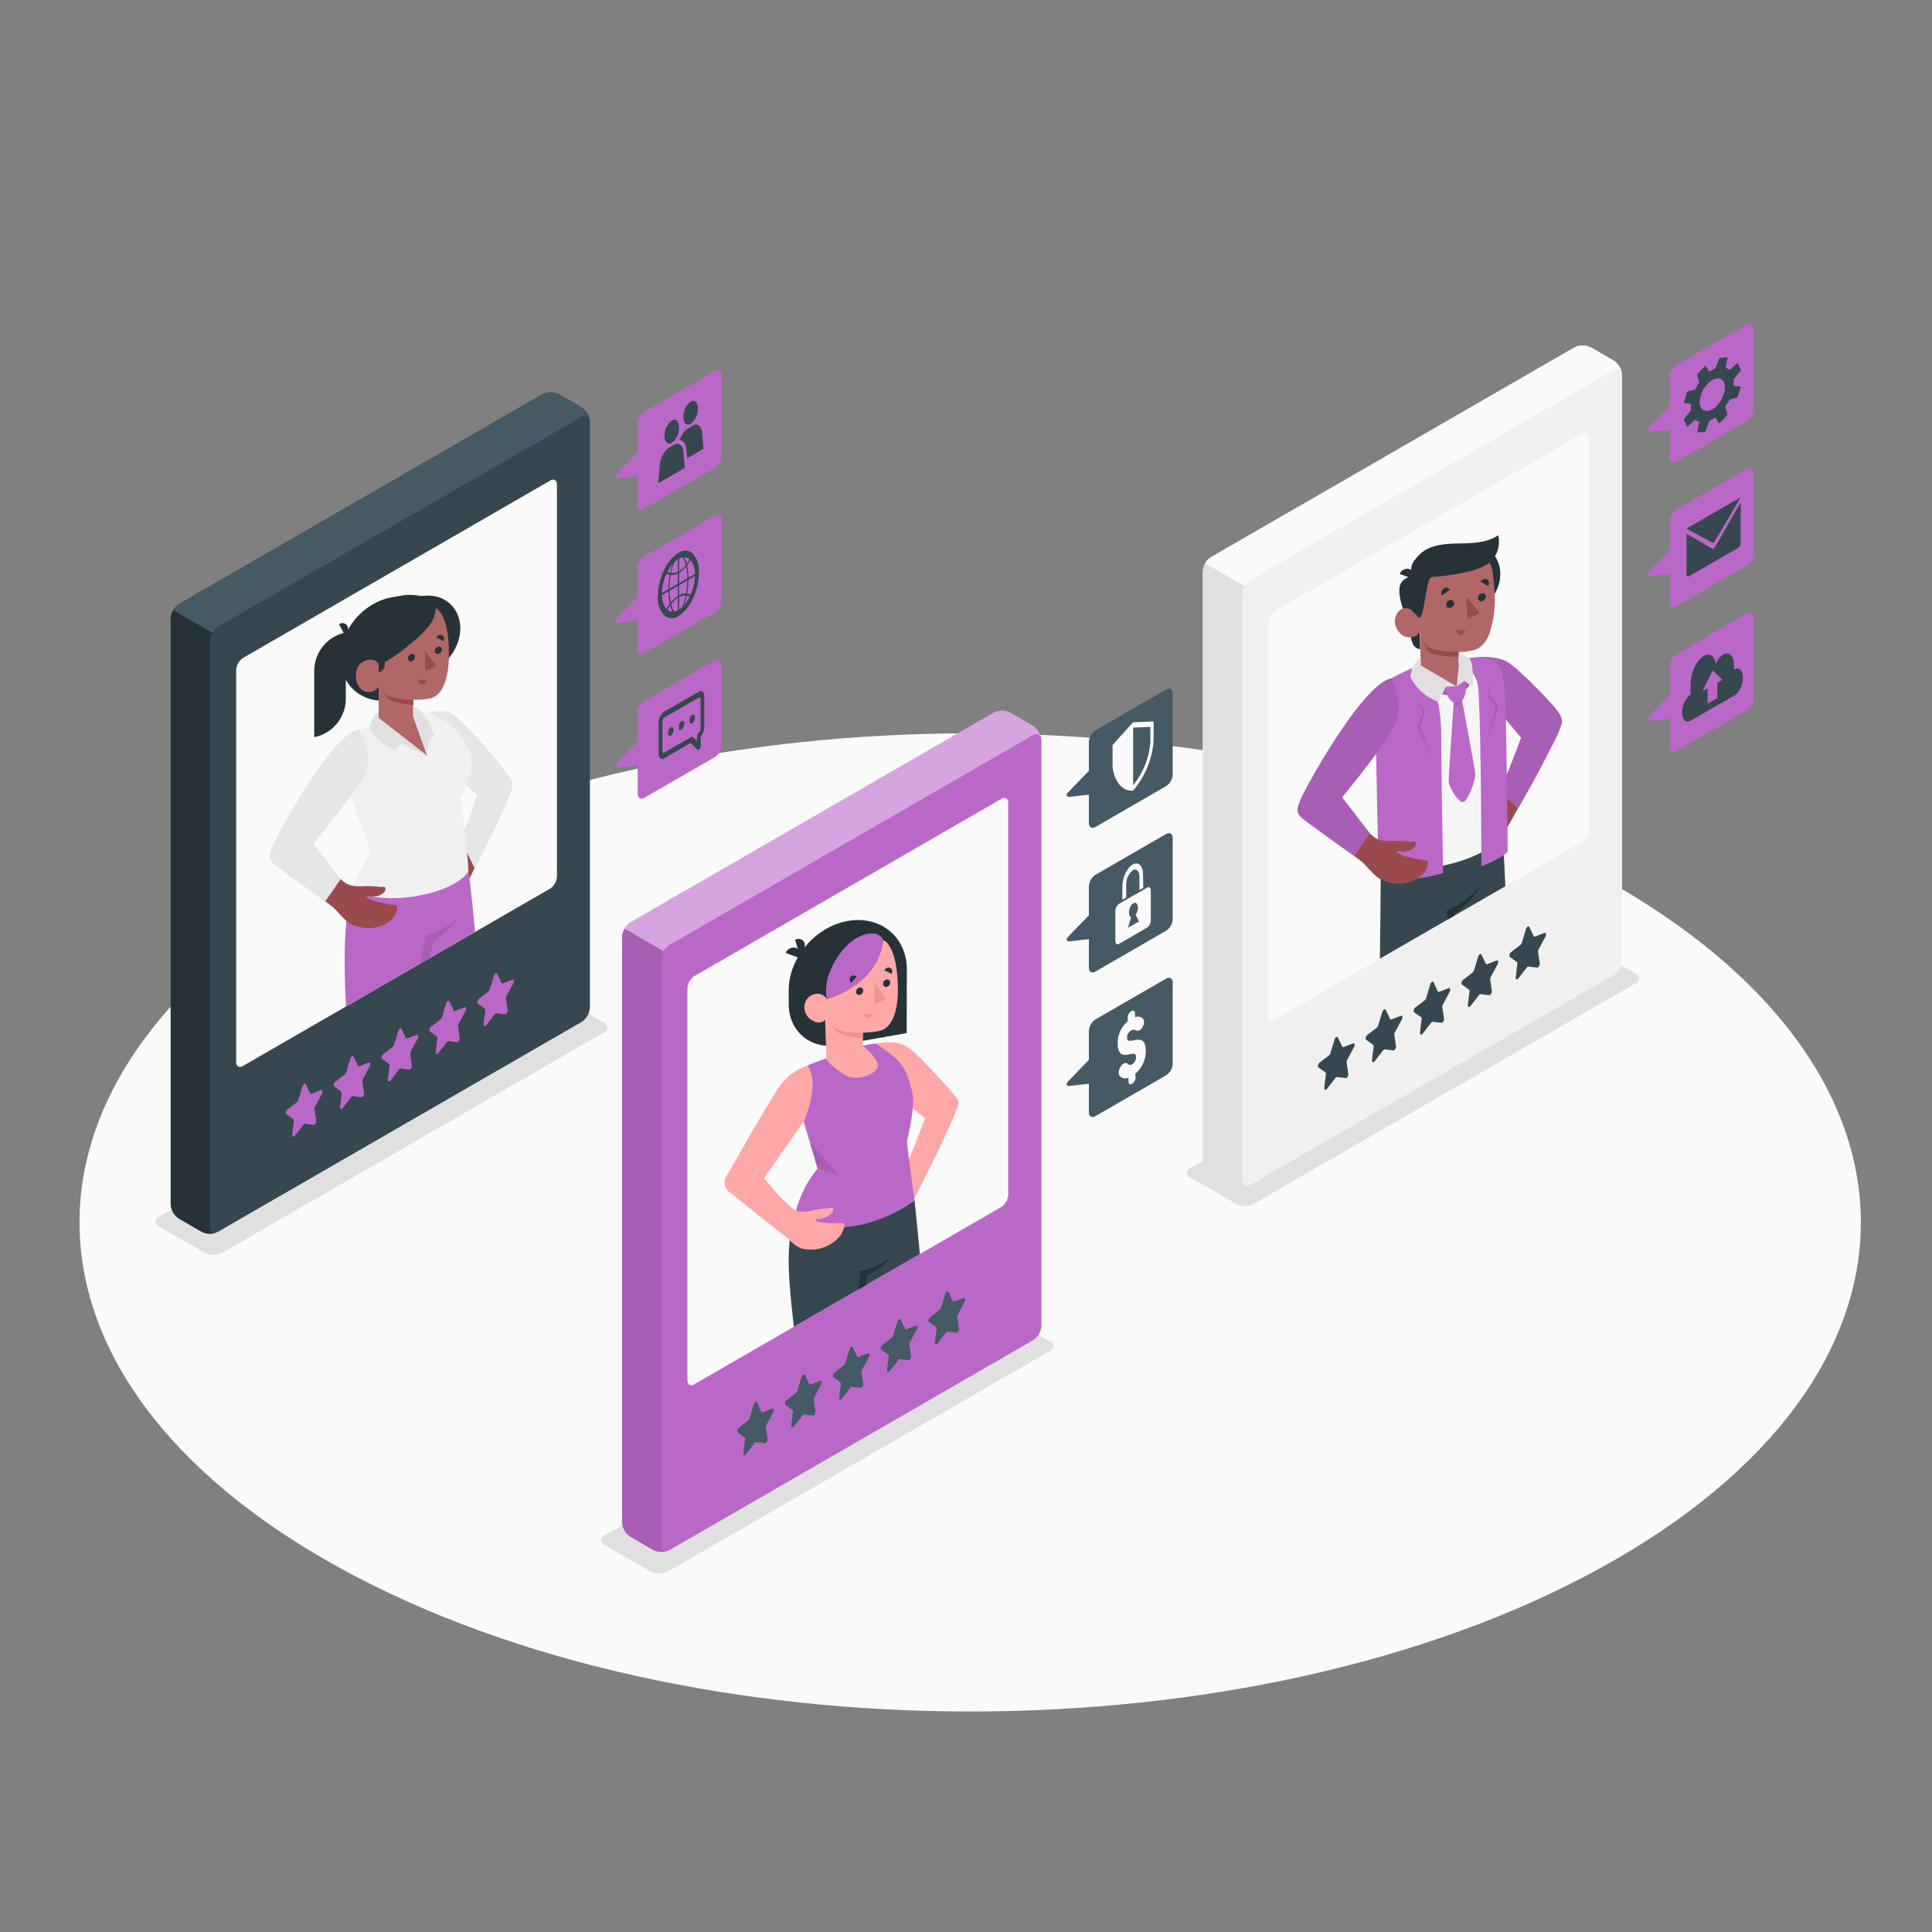 <svg xmlns="http://www.w3.org/2000/svg" xmlns:xlink="http://www.w3.org/1999/xlink" viewBox="0 0 500 500"><rect x="0" y="0" width="500" height="500" fill="#808080" stroke="none"/><defs><clipPath id="freepik--clip-path--inject-38"><path d="M328.23,161.24v101.5c0,1.15.81,1.61,1.8,1l79.41-45.85a4,4,0,0,0,1.8-3.13V113.3c0-1.15-.81-1.62-1.8-1L330,158.11A4,4,0,0,0,328.23,161.24Z" style="fill:none"></path></clipPath><clipPath id="freepik--clip-path-2--inject-38"><path d="M177.91,255.73v101.5c0,1.15.81,1.62,1.81,1l79.4-45.85a4,4,0,0,0,1.8-3.12V207.8c0-1.16-.8-1.62-1.8-1.05l-79.4,45.85A4,4,0,0,0,177.91,255.73Z" style="fill:none"></path></clipPath><clipPath id="freepik--clip-path-3--inject-38"><path d="M61.12,173.34v101.5c0,1.15.81,1.62,1.81,1L142.33,230a4,4,0,0,0,1.81-3.13V125.41c0-1.15-.81-1.62-1.81-1l-79.4,45.84A4,4,0,0,0,61.12,173.34Z" style="fill:none"></path></clipPath></defs><g id="freepik--Floor--inject-38"><path id="freepik--floor--inject-38" d="M88.09,405.86c90,49.43,236,49.44,326,0s90-129.57,0-179-236-49.44-326,0S-1.94,356.43,88.09,405.86Z" style="fill:#fafafa"></path></g><g id="freepik--Shadows--inject-38"><path id="freepik--Shadow--inject-38" d="M308.08,304.74,320,311.62a4.79,4.79,0,0,0,4.33,0l98.94-57.12a1.32,1.32,0,0,0,0-2.5l-11.92-6.88a4.79,4.79,0,0,0-4.33,0l-98.94,57.12A1.32,1.32,0,0,0,308.08,304.74Z" style="fill:#e0e0e0"></path><path id="freepik--shadow--inject-38" d="M156.52,399.87l11.92,6.88a4.79,4.79,0,0,0,4.33,0l98.93-57.12a1.32,1.32,0,0,0,0-2.5l-11.92-6.88a4.79,4.79,0,0,0-4.33,0l-98.93,57.12A1.32,1.32,0,0,0,156.52,399.87Z" style="fill:#e0e0e0"></path><path id="freepik--shadow--inject-38" d="M41.16,317.4l11.92,6.88a4.79,4.79,0,0,0,4.33,0l98.94-57.12a1.32,1.32,0,0,0,0-2.5l-11.92-6.88a4.79,4.79,0,0,0-4.33,0L41.16,314.9A1.32,1.32,0,0,0,41.16,317.4Z" style="fill:#e0e0e0"></path></g><g id="freepik--speech-bubbles--inject-38"><path d="M185,96.06l-18.23,10.52a3.87,3.87,0,0,0-1.73,3v7.49l-5.32,5.51c-.76.8-.5,1.34.6,1.21l4.72-.56v7.38c0,1.11.78,1.56,1.73,1L185,121.1a3.84,3.84,0,0,0,1.73-3v-21C186.7,96,185.93,95.5,185,96.06Z" style="fill:#BA68C8"></path><path d="M172,112.82a5,5,0,0,1,1.87-4c1-.6,1.87.21,1.87,1.8a4.91,4.91,0,0,1-1.87,4C172.88,115.21,172,114.4,172,112.82Z" style="fill:#37474f"></path><path d="M177.23,121.07l-6.87,4,.37-4.57c.15-2,1.18-3.94,2.4-4.64l1.33-.77c1.22-.7,2.25.1,2.4,1.87Z" style="fill:#37474f"></path><path d="M176.87,107.91a5,5,0,0,1,1.87-4c1-.59,1.87.21,1.87,1.8a5,5,0,0,1-1.87,4C177.71,110.3,176.87,109.5,176.87,107.91Z" style="fill:#37474f"></path><path d="M182.06,116.17l-4.21,2.43-.19-2.19c-.14-1.53-.83-2.46-1.76-2.53a5.33,5.33,0,0,1,2.06-2.95l1.33-.77c1.22-.71,2.25.09,2.41,1.86Z" style="fill:#37474f"></path><path d="M185,170.9l-18.23,10.52a3.87,3.87,0,0,0-1.73,3v7.49l-5.32,5.51c-.76.8-.5,1.34.6,1.21l4.72-.56v7.38c0,1.11.78,1.56,1.73,1L185,195.94a3.84,3.84,0,0,0,1.73-3v-21C186.7,170.79,185.93,170.34,185,170.9Z" style="fill:#BA68C8"></path><path d="M180.86,179l-9,5.19a3.75,3.75,0,0,0-1.41,3v7.74c0,1.2.64,1.81,1.41,1.36l6.86-4,1.79,1.72a.26.26,0,0,0,.34,0,.56.56,0,0,0,.19-.16,1.45,1.45,0,0,0,.31-.88v-2.35a4.23,4.23,0,0,0,.92-2.57v-7.74C182.28,179.12,181.64,178.51,180.86,179Zm-.49,11.61v1.14l-1.09-1.05a.28.28,0,0,0-.35,0l-7.06,4.08c-.23.13-.42-.05-.42-.41v-7.74a1.14,1.14,0,0,1,.42-.9l9-5.19c.24-.13.43.05.43.41v7.74a1.12,1.12,0,0,1-.43.9A1.29,1.29,0,0,0,180.37,190.57Z" style="fill:#37474f"></path><path d="M173.6,188.21a1.9,1.9,0,0,0-.71,1.51c0,.61.32.92.71.69a1.9,1.9,0,0,0,.71-1.51C174.31,188.29,174,188,173.6,188.21Z" style="fill:#37474f"></path><path d="M176.37,186.61a1.9,1.9,0,0,0-.71,1.51c0,.61.32.92.71.69a1.89,1.89,0,0,0,.71-1.51C177.08,186.69,176.76,186.39,176.37,186.61Z" style="fill:#37474f"></path><path d="M179.14,185a1.9,1.9,0,0,0-.71,1.51c0,.61.32.92.71.69a1.89,1.89,0,0,0,.71-1.51C179.85,185.09,179.53,184.79,179.14,185Z" style="fill:#37474f"></path><path d="M185,133.48,166.74,144a3.87,3.87,0,0,0-1.73,3v7.49L159.69,160c-.76.8-.5,1.34.6,1.21l4.72-.56V168c0,1.11.78,1.56,1.73,1L185,158.52a3.84,3.84,0,0,0,1.73-3v-21C186.7,133.37,185.93,132.92,185,133.48Z" style="fill:#BA68C8"></path><path d="M179.39,143.36l-.07-.07a2.94,2.94,0,0,0-3.74-.21,10.06,10.06,0,0,0-3.64,4.3l-.08.18.18.17h0l-.22-.09a16.11,16.11,0,0,0-1.56,6.69,6.8,6.8,0,0,0,1.56,4.89,3,3,0,0,0,3.76.22,10.31,10.31,0,0,0,3.76-4.56,16.09,16.09,0,0,0,1.55-6.69A6.89,6.89,0,0,0,179.39,143.36Zm.46,5.51c0,3.22-1.53,6.79-3.59,8.48a5,5,0,0,1-.48.36l-.4.23a3.78,3.78,0,0,1-.48.2c-2.06.68-3.57-1.15-3.59-4.34v-.15a12.92,12.92,0,0,1,1.28-5.36l.07-.14a9.13,9.13,0,0,1,2.24-3,5.46,5.46,0,0,1,.48-.36l.2-.12.2-.11a3.26,3.26,0,0,1,.48-.2,2.2,2.2,0,0,1,2.32.48l.07.07a5.54,5.54,0,0,1,1.2,3.83l.25-.15h0Z" style="fill:#37474f"></path><path d="M179.15,143.91l-.07-.07h0l-.08-.07-.08.16a1.07,1.07,0,0,1-.07.15,13.77,13.77,0,0,1-.88,1.52.47.47,0,0,0-.09.12,8.59,8.59,0,0,1-1.4,1.56l-.1.08a5.63,5.63,0,0,1-.69.47,3.66,3.66,0,0,1-.88.38l-.1,0a2.44,2.44,0,0,1-1.37,0l-.09,0a2.45,2.45,0,0,1-.82-.53.23.23,0,0,1-.07-.07l-.08-.08-.08.17-.08.16L172,148l.08.08.07.07h0a2.6,2.6,0,0,0,.89.57l.1,0a2.58,2.58,0,0,0,1.46,0l.1,0a4,4,0,0,0,.94-.4,5.38,5.38,0,0,0,.73-.51l.1-.08a9,9,0,0,0,1.5-1.65.55.55,0,0,0,.09-.14,13.63,13.63,0,0,0,1-1.64c0-.05.05-.1.07-.16l.08-.16Z" style="fill:#37474f"></path><path d="M179.14,154.25l-.07-.07a2.69,2.69,0,0,0-1-.53l-.1,0a2.73,2.73,0,0,0-1.49.08l-.11,0a4,4,0,0,0-.73.35,6.27,6.27,0,0,0-.94.67l-.1.09a9.3,9.3,0,0,0-1.46,1.72l-.09.14a12.42,12.42,0,0,0-.9,1.61v0s-.05.1-.07.14l-.08.17.08.08.08.06.08.07.08-.16.07-.16a14.9,14.9,0,0,1,.82-1.48l.09-.13a9.26,9.26,0,0,1,1.37-1.61l.09-.09a5.67,5.67,0,0,1,.89-.64,4.26,4.26,0,0,1,.69-.32l.1,0a2.5,2.5,0,0,1,1.4-.07l.09,0a2.41,2.41,0,0,1,.88.49l.07.06.08.08.08-.16v0l.07-.14.07-.17Z" style="fill:#37474f"></path><path d="M177.41,144.85c-.48-1.19-1.13-1.62-1.83-1.22s-1.35,1.59-1.84,3.34a22.45,22.45,0,0,0-.73,5.77,13.93,13.93,0,0,0,.73,4.93c.49,1.19,1.14,1.62,1.84,1.22s1.35-1.59,1.83-3.34a22.45,22.45,0,0,0,.73-5.77A13.93,13.93,0,0,0,177.41,144.85Zm-1.83,13.54c-.6.34-1.17-.06-1.61-1.13a13.39,13.39,0,0,1-.68-4.68,21.31,21.31,0,0,1,.68-5.46c.44-1.58,1-2.64,1.61-3s1.17.06,1.6,1.13a13.36,13.36,0,0,1,.69,4.68,21.3,21.3,0,0,1-.69,5.46C176.75,157,176.18,158,175.58,158.39Z" style="fill:#37474f"></path><path d="M180.37,148.24l-9.58,5.53a.48.48,0,0,0-.17.37c0,.13.08.22.17.17l9.58-5.53a.48.48,0,0,0,.16-.37C180.53,148.27,180.46,148.19,180.37,148.24Z" style="fill:#37474f"></path><path d="M175.75,158.55V143.8c0-.14-.09-.21-.18-.15a.44.44,0,0,0-.17.35v14.75c0,.14.08.21.17.15A.45.45,0,0,0,175.75,158.55Z" style="fill:#37474f"></path><path d="M301.76,253.28l-18.23,10.53a3.82,3.82,0,0,0-1.73,3v7.49l-5.32,5.51c-.77.79-.5,1.34.6,1.21l4.72-.56v7.38c0,1.11.77,1.56,1.73,1l18.23-10.53a3.81,3.81,0,0,0,1.73-3v-21C303.49,253.18,302.72,252.73,301.76,253.28Z" style="fill:#455a64"></path><path d="M293.91,278.88a2.06,2.06,0,0,1-.93,1.6c-.51.29-.93.06-.93-.53v-1.06a1.83,1.83,0,0,1-2.27-.46c-.6-.78-.06-2.19.6-2.83s1.15-.59,1.61-.18a.81.81,0,0,0,1,0,2,2,0,0,0,1-1.82c0-1.35-1.06-.82-2.25-.64s-2.47-.05-2.47-2.83a7.2,7.2,0,0,1,2.58-5.79v-1.06a2.06,2.06,0,0,1,.94-1.6c.52-.3.94-.06.94.52v1.06a1.83,1.83,0,0,1,2,.3c.69.69.23,2.1-.4,2.72a1.2,1.2,0,0,1-1.59.28,1,1,0,0,0-1,.16,2,2,0,0,0-1.06,1.78c0,1,.58.95,1.84.7s3-.49,3,2.68a7.58,7.58,0,0,1-2.72,6Z" style="fill:#fafafa"></path><path d="M301.76,178.44,283.53,189a3.84,3.84,0,0,0-1.73,3v7.49L276.48,205c-.77.8-.5,1.34.6,1.21l4.72-.56V213c0,1.11.77,1.56,1.73,1l18.23-10.53a3.81,3.81,0,0,0,1.73-3v-21C303.49,178.34,302.72,177.89,301.76,178.44Z" style="fill:#455a64"></path><path d="M293.24,186.92l-5.31,5.9v5.1c0,2.88,1.85,6.93,5.18,6.69h.13l.13-.15a22.42,22.42,0,0,0,5.18-12.66v-5.1Zm4.46,5.36a20.09,20.09,0,0,1-4.44,10.91l0-14.88,4.46-.2Z" style="fill:#fafafa"></path><path d="M301.76,215.86l-18.23,10.53a3.84,3.84,0,0,0-1.73,3v7.49l-5.32,5.51c-.77.8-.5,1.34.6,1.21l4.72-.56v7.38c0,1.11.77,1.56,1.73,1l18.23-10.53a3.81,3.81,0,0,0,1.73-3v-21C303.49,215.76,302.72,215.31,301.76,215.86Z" style="fill:#455a64"></path><path d="M296.92,229.69l-7.36,4.24a2.4,2.4,0,0,0-.91,1.92v7.56c0,.78.41,1.17.91.88l7.36-4.25a2.4,2.4,0,0,0,.91-1.92v-7.56C297.83,229.79,297.42,229.4,296.92,229.69Zm-5,10.41.83-2.73c-.56-.17-.82-1.21-.27-2.64.94-1.64,2-1.23,2,.14a3.45,3.45,0,0,1-.57,1.85l.84,1.77Z" style="fill:#fafafa"></path><path d="M295.88,229.77l-1,.56v-3.46c0-1.44-.76-2.18-1.7-1.64a4.53,4.53,0,0,0-1.71,3.61v3.45l-1,.56V229.4c0-2.27,1.19-4.81,2.67-5.66s2.67.31,2.67,2.58Z" style="fill:#fafafa"></path><path d="M452.07,121.37,433.85,131.9a3.82,3.82,0,0,0-1.73,3v7.49l-5.32,5.51c-.77.8-.5,1.34.6,1.21l4.72-.55v7.38c0,1.1.77,1.55,1.73,1l18.22-10.53a3.83,3.83,0,0,0,1.74-3v-21C453.81,121.27,453,120.82,452.07,121.37Z" style="fill:#BA68C8"></path><path d="M436.47,138.12l6.66,3.88c.21.12.5-.05.71-.42L450.5,130v10.49a1.56,1.56,0,0,1-.6,1.26l-12.83,7.41c-.33.19-.6-.07-.6-.57Z" style="fill:#37474f"></path><path d="M443.13,140.44l-6.66-3.64,14-8.1L443.84,140C443.63,140.39,443.34,140.55,443.13,140.44Z" style="fill:#37474f"></path><path d="M452.07,158.79l-18.22,10.53a3.82,3.82,0,0,0-1.73,3v7.49l-5.32,5.51c-.77.8-.5,1.34.6,1.21l4.72-.55v7.38c0,1.1.77,1.55,1.73,1l18.22-10.53a3.83,3.83,0,0,0,1.74-3v-21C453.81,158.69,453,158.24,452.07,158.79Z" style="fill:#BA68C8"></path><path d="M448.87,173.21l-.12.07v-1.09c0-2.45-1.29-3.69-2.87-2.77a4.72,4.72,0,0,0-1.8,2.48c-.28-2.09-1.56-3.05-3.11-2.16-1.91,1.11-3.45,4.38-3.45,7.31v2.71h0c-1.21.7-2.19,2.78-2.19,4.65s1,2.81,2.19,2.11L448.87,180c1.21-.7,2.2-2.78,2.2-4.64S450.08,172.51,448.87,173.21Zm-4.42,3.43v4l-2.52,1.46v-4l-1.3.76,2.56-5.34,2.56,2.38Z" style="fill:#37474f"></path><path d="M452.07,84,433.85,94.48a3.82,3.82,0,0,0-1.73,3V105l-5.32,5.52c-.77.79-.5,1.33.6,1.2l4.72-.55v7.38c0,1.1.77,1.55,1.73,1L452.07,109a3.83,3.83,0,0,0,1.74-3V85C453.81,83.85,453,83.4,452.07,84Z" style="fill:#BA68C8"></path><path d="M450.42,100h0a.29.29,0,0,0-.1,0l-1.4-.08a.21.21,0,0,1-.23-.22c0-.22,0-.44,0-.65s0-.47,0-.7a.72.72,0,0,1,.15-.41L450.39,96a.42.42,0,0,0,.1-.38L449.74,94a.07.07,0,0,0,0,0h0c-.06,0-.15,0-.24.08l-1.66,1.52a.31.31,0,0,1-.37.06,2.42,2.42,0,0,0-.71-.42.28.28,0,0,1-.17-.29l.52-2.33a.14.14,0,0,0-.07-.16.38.38,0,0,0-.16,0l-1.62.16a.47.47,0,0,0-.36.25L444,95.14a.8.8,0,0,1-.36.34,7.13,7.13,0,0,0-1,.59c-.13.09-.29.09-.34,0l-.84-1.27c-.06-.09-.19-.07-.3,0l-1.78,1.89a.47.47,0,0,0-.14.39l.49,1.69a.52.52,0,0,1-.09.4,13.54,13.54,0,0,0-.82,1.43.66.66,0,0,1-.39.29l-1.53.37a.49.49,0,0,0-.34.28l-.77,2.59c0,.13.05.23.19.24l1.4.08a.22.22,0,0,1,.23.22,7.61,7.61,0,0,0,0,1.35.69.69,0,0,1-.15.41l-1.56,1.89a.43.43,0,0,0-.1.39l.74,1.63a.08.08,0,0,0,.05.05h.07a.34.34,0,0,0,.18-.08l1.66-1.52a.29.29,0,0,1,.36-.07,2.61,2.61,0,0,0,.72.42.26.26,0,0,1,.16.29l-.51,2.33a.13.13,0,0,0,.07.16h0a.24.24,0,0,0,.15,0l1.63-.16a.49.49,0,0,0,.36-.25l.88-2.37a.8.8,0,0,1,.36-.34q.25-.12.51-.27l.49-.31c.14-.1.29-.1.35,0l.84,1.27a.08.08,0,0,0,0,0c.06,0,.17,0,.26-.08l1.78-1.89a.47.47,0,0,0,.14-.39l-.5-1.68a.63.63,0,0,1,.09-.41,13.62,13.62,0,0,0,.83-1.43.61.61,0,0,1,.39-.28l1.52-.37a.52.52,0,0,0,.35-.29l.77-2.59A.19.19,0,0,0,450.42,100Zm-8.16,6.33-.09,0h-.07l-.14,0-.17,0h-.15a1.62,1.62,0,0,1-1.54-1,3.12,3.12,0,0,1-.22-.85,2.43,2.43,0,0,1,0-.47,7.28,7.28,0,0,1,2-4.63,5.5,5.5,0,0,1,1.24-1,3.17,3.17,0,0,1,.41-.21,2.48,2.48,0,0,1,1.15-.24h.19a1.62,1.62,0,0,1,1.28,1c.69,1.53-.1,4.19-1.76,6A4.64,4.64,0,0,1,442.26,106.32Z" style="fill:#37474f"></path></g><g id="freepik--character-3--inject-38"><g id="freepik--Card--inject-38"><path d="M319.28,306.62l-5.83-3.37a4.78,4.78,0,0,1-2.17-3.75V147.94a4.78,4.78,0,0,1,2.17-3.75l94-54.25a4.81,4.81,0,0,1,4.34,0l5.83,3.37a4.78,4.78,0,0,1,2.17,3.75V248.62a4.78,4.78,0,0,1-2.17,3.75l-94,54.25A4.81,4.81,0,0,1,319.28,306.62Z" style="fill:#f0f0f0"></path><path d="M311.59,146.5a.19.19,0,0,1,0-.07Z" style="fill:#BA68C8"></path><path d="M311.38,147.15a3.79,3.79,0,0,1,.21-.65A3.79,3.79,0,0,0,311.38,147.15Z" style="fill:#BA68C8"></path><path d="M419.75,97.06c0-1.38-1-1.94-2.17-1.25l-94,54.25a4.38,4.38,0,0,0-1.54,1.62l-10.16-5.88a6.11,6.11,0,0,0-.31.63,4.76,4.76,0,0,1,1.84-2.25l94-54.25a4.85,4.85,0,0,1,4.33,0l5.83,3.38A4.78,4.78,0,0,1,419.75,97.06Z" style="fill:#fafafa"></path><path d="M328.23,161.24v101.5c0,1.15.81,1.61,1.8,1l79.41-45.85a4,4,0,0,0,1.8-3.13V113.3c0-1.15-.81-1.62-1.8-1L330,158.11A4,4,0,0,0,328.23,161.24Z" style="fill:#fafafa"></path><path d="M323.11,306.85a2.29,2.29,0,0,1-.37.12l-.42.1a5.14,5.14,0,0,1-1.75,0l-.55-.13-.26-.09a3.54,3.54,0,0,1-.48-.23l-5.83-3.37a4.78,4.78,0,0,1-2.17-3.75V147.94a3.06,3.06,0,0,1,.1-.79,5,5,0,0,1,.54-1.35l10.16,5.88a4.4,4.4,0,0,0-.63,2.13V305.37C321.45,306.56,322.15,307.14,323.11,306.85Z" style="fill:#e0e0e0"></path><path d="M346.25,268.51l1.1,2.33a.26.26,0,0,0,.36.14l2.45-.94c.39-.15.55.4.27.93l-1.78,3.33a1.19,1.19,0,0,0-.14.64l.42,3c.07.48-.34,1.11-.69,1.06l-2.19-.27a.52.52,0,0,0-.44.26l-2.2,2.8c-.35.45-.75.29-.69-.27l.42-3.5a.5.5,0,0,0-.13-.48l-1.78-1.28c-.28-.21-.13-.94.26-1.24l2.46-1.89a1.07,1.07,0,0,0,.35-.55l1.1-3.6C345.58,268.43,346.08,268.14,346.25,268.51Z" style="fill:#37474f"></path><path d="M358.64,261.36l1.1,2.33a.25.25,0,0,0,.35.14l2.46-.94c.39-.15.54.4.26.93L361,267.15a1,1,0,0,0-.14.64l.42,3c.06.47-.34,1.1-.69,1.06l-2.2-.27a.55.55,0,0,0-.44.25l-2.19,2.81c-.35.45-.76.29-.69-.27l.42-3.5a.53.53,0,0,0-.14-.48l-1.77-1.28c-.29-.21-.13-.94.26-1.24l2.45-1.89a1.09,1.09,0,0,0,.36-.55l1.1-3.6C358,261.28,358.47,261,358.64,261.36Z" style="fill:#37474f"></path><path d="M371,254.21l1.09,2.33a.26.26,0,0,0,.36.14l2.45-.94c.39-.15.55.4.27.93L373.42,260a1.19,1.19,0,0,0-.14.64l.42,3c.07.48-.34,1.11-.69,1.07l-2.19-.27a.54.54,0,0,0-.44.25l-2.2,2.81c-.35.44-.75.29-.69-.27l.42-3.5a.5.5,0,0,0-.13-.48L366,262c-.28-.21-.13-.94.26-1.24l2.46-1.89a1.2,1.2,0,0,0,.36-.55l1.09-3.6C370.35,254.13,370.85,253.84,371,254.21Z" style="fill:#37474f"></path><path d="M383.41,247.06l1.1,2.33a.27.27,0,0,0,.36.14l2.45-.94c.39-.15.54.4.26.93l-1.77,3.33a1.1,1.1,0,0,0-.14.64l.42,3c.07.48-.34,1.11-.69,1.07l-2.19-.27a.55.55,0,0,0-.45.25l-2.19,2.81c-.35.44-.76.28-.69-.27l.42-3.5a.5.5,0,0,0-.14-.48l-1.77-1.29c-.29-.2-.13-.93.26-1.23l2.45-1.89a1.13,1.13,0,0,0,.36-.55l1.1-3.6C382.73,247,383.24,246.69,383.41,247.06Z" style="fill:#37474f"></path><path d="M395.8,239.91l1.09,2.33a.27.27,0,0,0,.36.14l2.45-.94c.39-.15.55.4.27.92l-1.78,3.34a1.09,1.09,0,0,0-.13.64l.42,3c.06.48-.35,1.11-.69,1.07l-2.2-.27a.54.54,0,0,0-.44.25l-2.2,2.81c-.34.44-.75.28-.68-.27l.41-3.5a.5.5,0,0,0-.13-.48l-1.78-1.29c-.28-.2-.12-.93.27-1.23l2.45-1.89a1.2,1.2,0,0,0,.36-.55l1.09-3.6C395.12,239.83,395.62,239.54,395.8,239.91Z" style="fill:#37474f"></path><g style="clip-path:url(#freepik--clip-path--inject-38)"><path d="M384.52,170.72c2.06-.36,4.83.19,8.4,3.55,3.09,2.91,8.93,12.72,9.86,14.46s-13.64,27.08-13.64,27.08l-2.66-7,7.6-18.14-7.22-7.85Z" style="fill:#9a4a4d"></path><path d="M381,170.23s4.93-.87,8.71.85c2.5,1.13,12,10.87,13.51,13.08s1.07,2.87.38,4.79c-.48,1.34-1.24,2.62-4.44,8.93-2.06,4.06-6.32,11.38-6.32,11.38l-4.53-4.33,5.36-14-6.81-8.12Z" style="fill:#BA68C8"></path><path d="M381,170.23s4.93-.87,8.71.85c2.5,1.13,12,10.87,13.51,13.08s1.07,2.87.38,4.79c-.48,1.34-1.24,2.62-4.44,8.93-2.06,4.06-6.32,11.38-6.32,11.38l-4.53-4.33,5.36-14-6.81-8.12Z" style="opacity:0.1"></path><polygon points="356.43 314.81 362.97 313.65 362.97 302.45 356.43 303.61 356.43 314.81" style="fill:#b16668"></polygon><polygon points="383.2 301.61 389.74 300.68 390.07 288.76 383.2 289.75 383.2 301.61" style="fill:#b16668"></polygon><path d="M357.35,223.46c0,6.25-.43,42.67-.43,42.67-.16,1.82-1.89,5.32-2,11.83-.2,9.42,1.25,31.3,1.25,31.3s3.18,1.29,7.29-1.14c0,0,5.14-32.21,6.31-41.71,1-8.3,5.05-27.93,5.05-27.93l4.51,23.89a39.22,39.22,0,0,0-.82,10.55c.31,4.24,4.29,25.09,4.29,25.09s3.08,1.54,7.56-.76c0,0,.39-33.88.47-37.84.08-4.52-1.88-42.87-1.88-42.87Z" style="fill:#37474f"></path><path d="M363,310.42v-.93c.35-.07.57.24.71,1.06a14.82,14.82,0,0,0,.38,1.78,17.84,17.84,0,0,0,1.14,3.15c.93,2.12,1.7,2.83,3.82,5.12a20,20,0,0,1,2,2c.4.64.54,2.57-.13,3.14A12.48,12.48,0,0,1,362,328.2a4.24,4.24,0,0,1-3.85-3.65c-.1-.59-.07-1.21-.14-1.8a7.15,7.15,0,0,0-1.63-3.52,8.57,8.57,0,0,1-1.26-1.84c-.55-1.25-.11-2.84.24-4.24.3-1.22.63-2.55,1-2.51v.72a4.58,4.58,0,0,0,3.27.53C360.66,311.75,363,311.15,363,310.42Z" style="fill:#263238"></path><path d="M389.81,298.65c.34,0,.61.38,1.36,1.06A11.47,11.47,0,0,0,395,301.8c2.45.79,7.22,1.84,9.38,2.43,1.34.37,1.28,2-.11,3.18s-4.76,2.43-8.79,2.24c-2.2-.1-5.07-1.63-6.88-1.2s-5.2,1-6.54.32-.8-2.75-.42-4.51c.41-1.92.93-4.89,1.54-4.87V300c.78,1.06,4.84.82,6.57-.36Z" style="fill:#263238"></path><path d="M374.3,235.82a30.6,30.6,0,0,0,9.12-6.83s-1.76,3.6-7,7.59L379,260.53Z" style="fill:#263238"></path><path d="M368.7,173.51c-2.23.93-6.72,2.45-7.73,7.07-1.21,5.54-1.6,17.21-1.6,17.21L359,223.68c4.51,2.49,21.06,1.36,30.55-7.24,0,0-1.17-30.8-1.17-35.62s-2.68-10.15-10.08-9.28Z" style="fill:#f5f5f5"></path><path d="M378.16,171.06a10.44,10.44,0,0,1,4.23,5.8c.9,3.75,1,47.32,1,47.32s4.63-1.68,6.8-3.76c0,0-.28-34.36-.72-40-.67-8.51-.6-11-11.35-10Z" style="fill:#BA68C8"></path><path d="M366.75,172.43s6.16,2.71,6.23,17.8c.06,13,.5,35.7.5,35.7s-10.21,3.3-16.68.58c0,0-.77-31.52-.65-36.45.14-5.63,1.45-13.12,3.25-14.16A62.74,62.74,0,0,1,366.75,172.43Z" style="fill:#BA68C8"></path><polygon points="366.05 180.81 368.88 183.81 367.47 188.04 371.18 196.9 366.7 188.17 368.27 184.14 366.05 180.81" style="opacity:0.1"></polygon><polygon points="385.98 176.17 385.37 179.9 387.81 182.65 384.41 193.96 387.04 182.9 384.79 180.32 385.98 176.17" style="opacity:0.1"></polygon><ellipse cx="379.29" cy="150.13" rx="9.82" ry="8.24" transform="translate(12.42 328.47) rotate(-47.52)" style="fill:#263238"></ellipse><path d="M363.74,159.27s1.46,6.59,2,7.61a2.49,2.49,0,0,0,1.79,1.13l-.1-4.8Z" style="fill:#263238"></path><path d="M365.57,149.14a4,4,0,0,0-2.8,1.47c-1.2,1.44-.53,5.16,1,8.66l2.74-.17Z" style="fill:#263238"></path><path d="M367.31,159c-.55.42-1.34-.5-2-1.09s-2.89-1.17-4,1.36,1,5.34,2.72,5.58c3,.41,3.46-1.6,3.46-1.6l.22,11.14h0c2.08,2.3,6.75,4.61,9.27,3.72,2-.71,2.44-4.18.52-6.06v-3.3a19.29,19.29,0,0,0,4-.51c2.21-.73,3.6-2.72,4.27-5.24,1.08-4,1.49-7.21.58-14.61-1-8.11-10.65-6.49-15.85-2.3S367.31,159,367.31,159Z" style="fill:#b16668"></path><path d="M367.31,159.88c-.28.06-1.33-1.5-2-2-1-.69.28-8.73.28-8.73a3.93,3.93,0,0,1,.65-4.34c1.3-1.67,3.12-3.73,9-4.08,4.21-.24,8.79.26,12.49-2.21a7.21,7.21,0,0,1-2.2,7.08,15.08,15.08,0,0,1-4.86,2.15,53.91,53.91,0,0,1-9.76,1.54c-1,0-1.24,1.06-1.79,3.87C368.64,155.61,368.24,159.7,367.31,159.88Z" style="fill:#263238"></path><path d="M365.57,149.74l-3.33-1.2a2.13,2.13,0,0,1,2.52-1.27A1.74,1.74,0,0,1,365.57,149.74Z" style="fill:#263238"></path><path d="M377.48,168.71s-4.94-.13-6.67-.74a4.43,4.43,0,0,1-2.38-1.94,6.28,6.28,0,0,0,1.35,2.54c1.27,1.39,7.7,1.45,7.7,1.45Z" style="fill:#9a4a4d"></path><path d="M376.29,156.14a1.25,1.25,0,0,1-1,1.2.83.83,0,0,1-1-.86,1.25,1.25,0,0,1,1-1.2A.83.83,0,0,1,376.29,156.14Z" style="fill:#263238"></path><path d="M375.24,152.59l-2.12,1.54a1.42,1.42,0,0,1,.5-1.77A1.07,1.07,0,0,1,375.24,152.59Z" style="fill:#263238"></path><path d="M377,162.84l2.26.45a1.44,1.44,0,0,1-1.54,1A1.07,1.07,0,0,1,377,162.84Z" style="fill:#9a4a4d"></path><path d="M385.11,151.67l-1.93-1.14a1.29,1.29,0,0,1,1.68-.56A1.21,1.21,0,0,1,385.11,151.67Z" style="fill:#263238"></path><path d="M384.52,154.41a1.27,1.27,0,0,1-1,1.2.83.83,0,0,1-1-.86,1.24,1.24,0,0,1,1-1.2A.83.83,0,0,1,384.52,154.41Z" style="fill:#263238"></path><polygon points="379.48 154.36 379.8 160.25 382.91 158.64 379.48 154.36" style="fill:#9a4a4d"></polygon><path d="M380.55,176.75c-.61,1.55-1.73,2.33-3.75,2.92a6.65,6.65,0,0,1-5.62-1l2.53-3,3.2,1.85.27-2.74Z" style="fill:#BA68C8"></path><path d="M380.55,176.75c-.61,1.55-1.73,2.33-3.75,2.92a6.65,6.65,0,0,1-5.62-1l2.53-3,3.2,1.85.27-2.74Z" style="opacity:0.1"></path><path d="M379,176.24a6.23,6.23,0,0,1,.33,2.65,5.48,5.48,0,0,1-.9,2.41,2.78,2.78,0,0,1-2.18.62,4.92,4.92,0,0,1-2.08-4.15l2.78-.17Z" style="fill:#BA68C8"></path><path d="M378.39,181.3s3.29,17.55,3.42,19-1.89,7-3.14,7.26-3.71-4-3.75-5.33,1.29-20.3,1.29-20.3Z" style="fill:#BA68C8"></path><path d="M376.21,181.92a2.32,2.32,0,0,0,2.18-.62l.05.27a2.86,2.86,0,0,1-2.26.85Z" style="opacity:0.1"></path><path d="M376.91,177.6l-9.26-5.42,0-2.09s-2.15,1.2-2.64,5.08a12.72,12.72,0,0,0,7.22,6.41l1.94-3.81Z" style="fill:#e0e0e0"></path><path d="M377.48,169.31a3.83,3.83,0,0,1,3,1.31c.93,1.37.72,7.24.72,7.24L379,176.24l-2,1.36c.19-2,.57-5.59.57-5.59Z" style="fill:#e0e0e0"></path><path d="M352.44,223c.76.66,1.34,1.46,2.78,2.87a8.13,8.13,0,0,0,2.26,1.79,11.51,11.51,0,0,0,3.56,1,9.63,9.63,0,0,0,4.87-.8,7.38,7.38,0,0,0,2.37-1.68,4.72,4.72,0,0,0,1.25-2.56,1,1,0,0,0,0-.53c-.13-.29-.47-.38-.77-.45a47.84,47.84,0,0,1-5.3-1.1c-1.38-.49-2.25-1-2-1.2s1.07.18,2.43,0,2.58-1.2,2.53-1.92-.06-.58-1.39-.57a32.87,32.87,0,0,0-4.34-.23,9.61,9.61,0,0,1-3.75-.29c-2.74-.6-10.36-10.81-10.36-10.81l13.23-17.24s3.31-7-.51-12.85c0,0-1.69.46-5,4S338,206,337.16,207.29s-.61,3,.94,4.57S352.44,223,352.44,223Z" style="fill:#9a4a4d"></path><path d="M360,175.57s4.37,7.17,0,14-12.68,16.77-12.68,16.77l7.24,9.35-4.07,5.86s-12.82-9-13.86-10.13-1.19-1.74,0-4.63S352.44,177.23,360,175.57Z" style="fill:#BA68C8"></path><path d="M360,175.57s4.37,7.17,0,14-12.68,16.77-12.68,16.77l7.24,9.35-4.07,5.86s-12.82-9-13.86-10.13-1.19-1.74,0-4.63S352.44,177.23,360,175.57Z" style="opacity:0.1"></path></g></g></g><g id="freepik--character-2--inject-38"><g id="freepik--card--inject-38"><path d="M169,401.12l-5.83-3.37A4.78,4.78,0,0,1,161,394V242.44a4.78,4.78,0,0,1,2.17-3.76l94-54.25a4.81,4.81,0,0,1,4.34,0l5.83,3.37a4.78,4.78,0,0,1,2.17,3.75V343.11a4.78,4.78,0,0,1-2.17,3.75l-94,54.26A4.81,4.81,0,0,1,169,401.12Z" style="fill:#BA68C8"></path><path d="M161.27,241a.14.14,0,0,0,0-.06Z" style="fill:#BA68C8"></path><path d="M161.06,241.64a4.09,4.09,0,0,1,.21-.65A3.79,3.79,0,0,0,161.06,241.64Z" style="fill:#BA68C8"></path><path d="M269.43,191.56c0-1.39-1-1.95-2.17-1.26l-94,54.25a4.54,4.54,0,0,0-1.54,1.62L161.6,240.3a6.14,6.14,0,0,0-.31.63,4.72,4.72,0,0,1,1.84-2.25l94-54.25a4.79,4.79,0,0,1,4.33,0l5.83,3.37A4.78,4.78,0,0,1,269.43,191.56Z" style="fill:#fff;opacity:0.4"></path><path d="M177.91,255.73v101.5c0,1.15.81,1.62,1.81,1l79.4-45.85a4,4,0,0,0,1.8-3.12V207.8c0-1.16-.8-1.62-1.8-1.05l-79.4,45.85A4,4,0,0,0,177.91,255.73Z" style="fill:#fafafa"></path><path d="M172.79,401.34l-.37.13-.41.09a5.2,5.2,0,0,1-1.76,0,5.47,5.47,0,0,1-.55-.13l-.26-.09a3.51,3.51,0,0,1-.48-.22l-5.83-3.37A4.79,4.79,0,0,1,161,394V242.43a3.11,3.11,0,0,1,.1-.79,5.16,5.16,0,0,1,.54-1.34l10.16,5.87a4.44,4.44,0,0,0-.63,2.14V399.86C171.13,401.05,171.83,401.63,172.79,401.34Z" style="opacity:0.1"></path><path d="M195.94,363l1.09,2.33a.26.26,0,0,0,.36.14l2.45-.94c.39-.15.55.4.27.93l-1.78,3.33a1.09,1.09,0,0,0-.13.64l.42,3c.06.48-.35,1.11-.69,1.07l-2.2-.28a.55.55,0,0,0-.44.26l-2.2,2.81c-.34.44-.75.28-.68-.27l.41-3.5a.51.51,0,0,0-.13-.49l-1.78-1.28c-.28-.2-.12-.93.27-1.23l2.45-1.89a1.19,1.19,0,0,0,.36-.56l1.09-3.59C195.26,362.92,195.76,362.63,195.94,363Z" style="fill:#455a64"></path><path d="M208.32,355.85l1.1,2.33a.26.26,0,0,0,.36.14l2.45-.94c.39-.15.55.4.26.93l-1.77,3.33a1.19,1.19,0,0,0-.14.64l.42,3c.07.48-.34,1.11-.69,1.06l-2.19-.27a.54.54,0,0,0-.44.26l-2.2,2.8c-.35.45-.76.29-.69-.27l.42-3.5a.48.48,0,0,0-.14-.48l-1.77-1.28c-.28-.2-.13-.93.26-1.23L206,360.5a1.17,1.17,0,0,0,.35-.56l1.1-3.6C207.64,355.77,208.15,355.48,208.32,355.85Z" style="fill:#455a64"></path><path d="M220.71,348.7l1.1,2.33a.25.25,0,0,0,.35.14l2.46-.94c.39-.15.54.4.26.93l-1.78,3.33a1.09,1.09,0,0,0-.13.64l.42,3c.06.48-.34,1.11-.69,1.06l-2.2-.27a.55.55,0,0,0-.44.26l-2.19,2.8c-.35.45-.76.29-.69-.27l.42-3.5a.53.53,0,0,0-.14-.48l-1.78-1.28c-.28-.2-.12-.93.27-1.23l2.45-1.9a1,1,0,0,0,.36-.55l1.1-3.6C220,348.62,220.53,348.33,220.71,348.7Z" style="fill:#455a64"></path><path d="M233.09,341.55l1.1,2.33a.26.26,0,0,0,.36.14l2.45-.94c.39-.15.55.4.27.93l-1.78,3.33a1.19,1.19,0,0,0-.14.64l.42,3c.07.48-.34,1.11-.69,1.06l-2.19-.27a.52.52,0,0,0-.44.26l-2.2,2.8c-.35.45-.75.29-.69-.27l.42-3.5a.5.5,0,0,0-.13-.48l-1.78-1.28c-.28-.21-.13-.93.26-1.23l2.46-1.9a1.14,1.14,0,0,0,.35-.55l1.1-3.6C232.42,341.47,232.92,341.18,233.09,341.55Z" style="fill:#455a64"></path><path d="M245.48,334.4l1.1,2.33a.25.25,0,0,0,.35.14l2.46-.94c.39-.15.54.4.26.93l-1.77,3.33a1,1,0,0,0-.14.64l.42,3c.06.48-.34,1.11-.69,1.06l-2.2-.27a.54.54,0,0,0-.44.26l-2.19,2.8c-.35.45-.76.29-.69-.27l.42-3.5a.53.53,0,0,0-.14-.48l-1.77-1.28c-.29-.21-.13-.93.26-1.24l2.45-1.89a1.09,1.09,0,0,0,.36-.55l1.1-3.6C244.8,334.32,245.31,334,245.48,334.4Z" style="fill:#455a64"></path><g style="clip-path:url(#freepik--clip-path-2--inject-38)"><g id="freepik--Character--inject-38"><path d="M226.64,270c4.76-.52,6.89-.53,10.07,2.43,2.82,2.61,10.46,10.86,11.37,12.4s-12.23,26.83-12.23,26.83l-2.62-6.45,6.23-15.83-10.2-7.71Z" style="fill:#ffa8a7"></path><path d="M206.82,247.89l-3.49-1.25A2.23,2.23,0,0,1,206,245.3,1.82,1.82,0,0,1,206.82,247.89Z" style="fill:#263238"></path><path d="M206.88,246.86l-1.12-3.6a1.66,1.66,0,0,1,2.48.83A2.49,2.49,0,0,1,206.88,246.86Z" style="fill:#263238"></path><path d="M234.64,267.36,217,270.47c-7.11,1.26-12.88-3.49-12.88-10.61v-3.13c-.23-8.39,6.46-16.59,14.89-18.31h0c8.43-1.72,15.45,3.69,15.68,12.09Z" style="fill:#263238"></path><path d="M228.59,243.31a16.27,16.27,0,0,1-6.5,11.08c-4.61,3.51-8.12,4.09-8.12,4.09s-1.17-4.16,2.15-9.77,7.21-7.18,9.59-7.13A2.86,2.86,0,0,1,228.59,243.31Z" style="fill:#BA68C8"></path><polygon points="209.06 411.01 216.01 409.96 216.01 401.1 209.06 402.15 209.06 411.01" style="fill:#ffa8a7"></polygon><path d="M227.35,405.34c.37,1,2.19,1.56,3.51,2.32a2.31,2.31,0,0,1,.84,3.07c-.5.94-2.83,1.8-5.31,1.83-2.81,0-5.75-.93-6.26-3.33a23.85,23.85,0,0,0-1.66-5.79c-.48-1.2-1.33-2.25-1.14-3.57a6,6,0,0,1,2.11-3.36s5.12,9.85,6.41,9.86A1.39,1.39,0,0,0,227.35,405.34Z" style="fill:#263238"></path><path d="M227.56,391.36l-1.3,4.82a26.5,26.5,0,0,0,.73,8.36,3.34,3.34,0,0,0,1.54,2s1.86,1.29-.3,2a5.36,5.36,0,0,1-5.42-1c-1.43-1.39-1.61-6-2.57-7.79-.62-1.12-1.07-1.81-1.23-2.18s.43-.7,1-2.55a40.48,40.48,0,0,0,1.06-5.4Z" style="fill:#ffa8a7"></path><path d="M205.59,315.27c-3,8.54-.64,22.17.35,32.8.87,9.25,2,17.05,2,17.05a34.43,34.43,0,0,0-1.63,11.56C206.44,384,209,404,209,404a7.38,7.38,0,0,0,7.1-1.08s1-12.35,2-20.93c1-9,1.39-15.42,2.29-20.71,1.13-6.59,1.82-27.07,1.82-27.07L227.29,355a68,68,0,0,0-3.62,10.45c-1.34,5.43-3.28,27.17-3.28,27.17a6.61,6.61,0,0,0,6.64,1.45s11.09-34.53,12.3-38.1c1.68-4.89-1.69-35.26-2.62-45.23Z" style="fill:#37474f"></path><path d="M222.2,334.19l.41-5.27a16.26,16.26,0,0,0,8-3.72,14.85,14.85,0,0,1-6.15,4.84l-.5,4.83,2.22,15.71Z" style="fill:#263238"></path><path d="M213.91,273.91a44.39,44.39,0,0,0-5,1.88c2.65,5.77-.92,14.43-.92,14.43l3.6,12.2a28.4,28.4,0,0,0-6,12.82c2.26,2.21,16.12,5.93,31.11-4.5,0,0-1.37-9.6-2-15.31,2.25-9.8,1.69-11.72,1.05-14.09-1.81-6.67-3.73-7.5-9.17-11.31l-3.31.58Z" style="fill:#BA68C8"></path><path d="M216,407v-.88a13.41,13.41,0,0,0,4.35,6.86c1.92,1.41,4.54,3,5.2,4.8s-3.09,3.38-5.57,3.57a8.3,8.3,0,0,1-6.25-2.16,37.79,37.79,0,0,1-3.15-3.67c-.73-.86-2.43-1.68-2.83-2.76a7.71,7.71,0,0,1,.35-3.26c.28-1.12.59-2.36.95-2.32v.66a4.28,4.28,0,0,0,3.05.49C213,408.17,216,407.63,216,407Z" style="fill:#263238"></path><path d="M209.06,407.8a4.28,4.28,0,0,0,3.05.49c.89-.12,3.9-.66,3.9-1.33v-.87a13.43,13.43,0,0,0,4.35,6.85l1.46,1c1,1,.73,2-1.67,2.63a7.85,7.85,0,0,1-7.19-2.38C211.14,412.32,209.06,407.8,209.06,407.8Z" style="fill:#ffa8a7"></path><g style="opacity:0.1"><polygon points="209.52 295.41 216.87 303.89 211.59 302.42 209.52 295.41"></polygon></g><path d="M228.59,243.31c1.64.62,3.74,4.25,3.78,12.75,0,7.21-2.26,9.45-3.42,10.2s-3.43.9-5.64,1l0,3.36s4,3.25,3.85,5.27-5.07,3.91-8,2.56a18.06,18.06,0,0,1-5.29-4.25l-.32-10.27s-1.26,1.51-3.51.05a3.8,3.8,0,0,1-1.17-5.46c1.38-1.71,4-1.85,5.05,0,0,0,3.51-.59,8.11-4.09A16.32,16.32,0,0,0,228.59,243.31Z" style="fill:#ffa8a7"></path><path d="M223.39,256.3a1.13,1.13,0,0,1-.83,1.15.76.76,0,0,1-1-.7,1.13,1.13,0,0,1,.83-1.15A.76.76,0,0,1,223.39,256.3Z" style="fill:#263238"></path><path d="M223.8,262.33l2.12.24a1.34,1.34,0,0,1-1.35,1A1,1,0,0,1,223.8,262.33Z" style="fill:#f28f8f"></path><path d="M230.74,252l-1.87-.89a1.23,1.23,0,0,1,1.52-.63A1.08,1.08,0,0,1,230.74,252Z" style="fill:#263238"></path><path d="M221.68,252.83l-1.38,1.54a1.21,1.21,0,0,1-.17-1.63A1.06,1.06,0,0,1,221.68,252.83Z" style="fill:#263238"></path><path d="M230.38,254.22a1.14,1.14,0,0,1-.84,1.15.75.75,0,0,1-1-.7,1.14,1.14,0,0,1,.83-1.15A.77.77,0,0,1,230.38,254.22Z" style="fill:#263238"></path><polygon points="226.27 254.09 226.38 259.97 229.23 258.5 226.27 254.09" style="fill:#f28f8f"></polygon><path d="M223.31,267.25c-2.32.17-7.13-.23-7.92-1.95a3.82,3.82,0,0,0,1.74,2.05c1.45.93,6.2,1.35,6.2,1.35Z" style="fill:#f28f8f"></path><path d="M202.72,319.59c.71.48,1.24,1.13,2.57,2.2a6,6,0,0,0,2.08,1.28,9.86,9.86,0,0,0,3.29.31,10,10,0,0,0,4.49-1.53,8.76,8.76,0,0,0,2.19-1.94,5.41,5.41,0,0,0,1.16-2.57.94.94,0,0,0,0-.48c-.12-.24-.43-.27-.72-.29a41.55,41.55,0,0,1-4.89-.16c-1.26-.22-2.07-.59-1.8-.79s1,0,2.24-.43,2.38-1.53,2.33-2.18-.05-.53-1.28-.3a31.11,31.11,0,0,0-4,.5,9.07,9.07,0,0,1-3.46.34c-2.53-.11-9.16-8.68-9.16-8.68L208,290.22s4.45-9.69.92-14.43a14.38,14.38,0,0,0-7.5,5.81c-3.08,4.52-12.65,21.56-13.45,22.86a3,3,0,0,0,.86,4.07C190.25,309.74,202.72,319.59,202.72,319.59Z" style="fill:#ffa8a7"></path></g></g></g></g><g id="freepik--character-1--inject-38"><g id="freepik--card--inject-38"><path d="M52.17,318.73l-5.83-3.37a4.81,4.81,0,0,1-2.17-3.76V160.05a4.81,4.81,0,0,1,2.17-3.76l94-54.25a4.79,4.79,0,0,1,4.33,0l5.84,3.37a4.8,4.8,0,0,1,2.16,3.76V260.72a4.81,4.81,0,0,1-2.16,3.76l-94,54.25A4.81,4.81,0,0,1,52.17,318.73Z" style="fill:#37474f"></path><path d="M44.48,158.6l0-.06Z" style="fill:#BA68C8"></path><path d="M44.27,159.25a6.11,6.11,0,0,1,.21-.65A4.09,4.09,0,0,0,44.27,159.25Z" style="fill:#BA68C8"></path><path d="M152.64,109.17c0-1.39-1-2-2.17-1.25l-94,54.24A4.51,4.51,0,0,0,55,163.78l-10.17-5.87a4.55,4.55,0,0,0-.3.63,4.69,4.69,0,0,1,1.83-2.25l94-54.25a4.85,4.85,0,0,1,4.33,0l5.83,3.37A4.76,4.76,0,0,1,152.64,109.17Z" style="fill:#455a64"></path><path d="M61.12,173.34v101.5c0,1.15.81,1.62,1.81,1L142.33,230a4,4,0,0,0,1.81-3.13V125.41c0-1.15-.81-1.62-1.81-1l-79.4,45.84A4,4,0,0,0,61.12,173.34Z" style="fill:#fafafa"></path><path d="M56,319a2.2,2.2,0,0,1-.36.13l-.42.09a5.14,5.14,0,0,1-1.75,0,4.44,4.44,0,0,1-.55-.12l-.26-.1a3.15,3.15,0,0,1-.49-.22l-5.83-3.37a4.81,4.81,0,0,1-2.16-3.76V160.05a3.19,3.19,0,0,1,.1-.8,5.16,5.16,0,0,1,.54-1.34L55,163.78a4.37,4.37,0,0,0-.64,2.14V317.48C54.34,318.66,55,319.25,56,319Z" style="fill:#263238"></path><path d="M79.15,280.62l1.1,2.33a.26.26,0,0,0,.35.14l2.46-.94c.39-.15.54.39.26.92l-1.78,3.34a1.09,1.09,0,0,0-.13.64l.42,3c.06.48-.34,1.11-.69,1.07l-2.2-.27a.54.54,0,0,0-.44.25l-2.19,2.81c-.35.44-.76.28-.69-.27l.42-3.5a.53.53,0,0,0-.14-.48l-1.78-1.29c-.28-.2-.12-.93.27-1.23l2.45-1.89a1.13,1.13,0,0,0,.36-.55l1.1-3.6C78.47,280.54,79,280.25,79.15,280.62Z" style="fill:#BA68C8"></path><path d="M91.53,273.47l1.1,2.33a.27.27,0,0,0,.36.14l2.45-.95c.39-.14.55.4.27.93l-1.78,3.34a1.17,1.17,0,0,0-.14.64l.42,3c.07.48-.34,1.11-.69,1.07l-2.19-.27a.51.51,0,0,0-.44.25l-2.2,2.81c-.35.44-.75.28-.69-.27l.42-3.5a.53.53,0,0,0-.13-.49l-1.78-1.28c-.28-.2-.13-.93.26-1.23l2.46-1.89a1.1,1.1,0,0,0,.35-.56l1.1-3.59C90.86,273.39,91.36,273.09,91.53,273.47Z" style="fill:#BA68C8"></path><path d="M103.92,266.31l1.1,2.33a.25.25,0,0,0,.35.14l2.46-.94c.39-.15.54.4.26.93l-1.77,3.33a1,1,0,0,0-.14.64l.42,3c.06.48-.34,1.11-.69,1.07l-2.2-.28a.57.57,0,0,0-.44.26l-2.19,2.81c-.35.44-.76.28-.69-.27l.42-3.5a.54.54,0,0,0-.14-.49l-1.77-1.28c-.29-.2-.13-.93.26-1.23l2.45-1.89a1.12,1.12,0,0,0,.36-.56l1.1-3.59C103.24,266.23,103.75,265.94,103.92,266.31Z" style="fill:#BA68C8"></path><path d="M116.31,259.16l1.09,2.33a.26.26,0,0,0,.36.14l2.45-.94c.39-.15.55.4.27.93L118.7,265a1.19,1.19,0,0,0-.14.64l.42,3c.07.48-.34,1.11-.69,1.07l-2.19-.28a.55.55,0,0,0-.44.26l-2.2,2.8c-.34.45-.75.29-.69-.27l.42-3.5a.5.5,0,0,0-.13-.48l-1.78-1.28c-.28-.2-.13-.93.26-1.23l2.46-1.89a1.19,1.19,0,0,0,.36-.56l1.09-3.59C115.63,259.08,116.13,258.79,116.31,259.16Z" style="fill:#BA68C8"></path><path d="M128.69,252l1.1,2.33a.26.26,0,0,0,.36.14l2.45-.94c.39-.15.54.4.26.93l-1.77,3.33a1.1,1.1,0,0,0-.14.64l.42,3c.07.48-.34,1.11-.69,1.06l-2.19-.27a.57.57,0,0,0-.45.26l-2.19,2.8c-.35.45-.76.29-.69-.27l.42-3.5a.5.5,0,0,0-.14-.48l-1.77-1.28c-.28-.2-.13-.93.26-1.23l2.45-1.9a1,1,0,0,0,.36-.55l1.1-3.6C128,251.93,128.52,251.64,128.69,252Z" style="fill:#BA68C8"></path><g style="clip-path:url(#freepik--clip-path-3--inject-38)"><path d="M110.51,184.65c3.36-.41,5.89-1,8.47,2.62s12.39,13.58,13.35,15.39S120,230.25,120,230.25l-2.78-7.32,6.8-17.5-11-8.22Z" style="fill:#9a4a4d"></path><path d="M110.51,184.65a9.13,9.13,0,0,1,5.67-.33c2.74.9,12.19,12,13.81,14.32s2.78,3.21,2.67,4.62-1.57,4.57-4.13,10.15c-2,4.29-5.65,11.4-5.65,11.4l-3.51-7.21,4.17-11.89L113,197.21Z" style="fill:#e6e6e6"></path><polygon points="114.13 325.53 120.93 324.57 121.27 312.18 114.47 313.14 114.13 325.53" style="fill:#9a4a4d"></polygon><polygon points="88.67 338.49 95.48 337.29 95.48 325.63 88.67 326.83 88.67 338.49" style="fill:#9a4a4d"></polygon><path d="M95.48,333.93v-1c.65.17,2.16,5.68,4.86,7.67,2.15,1.58,5.08,3.32,5.83,5.37s-4.08,4.25-6.09,4.25c-2.33,0-6.37-.93-7.38-2.28s-1.49-3.5-2.32-4.47-2.72-1.88-3.17-3.09a8.78,8.78,0,0,1,.39-3.64c.32-1.26.66-2.65,1.07-2.61v.75a4.77,4.77,0,0,0,3.41.55C93.07,335.31,95.49,334.69,95.48,333.93Z" style="fill:#263238"></path><path d="M121,322.46c.35,0,.64.39,1.42,1.1a12,12,0,0,0,4,2.18c2.55.82,7.5,1.91,9.74,2.53,1.4.38,1.34,2.08-.11,3.3s-4.94,2.53-9.14,2.33c-2.29-.11-5.27-1.69-7.15-1.25s-5.41,1-6.8.33-.84-2.86-.45-4.69c.43-2,1-5,1.68-5l0,.61c.82,1.09,5,.86,6.79-.37Z" style="fill:#263238"></path><path d="M91.58,229.79c-5.32,11.89-.07,52.26-.07,52.26-.19,1.83-2.33,5.69-3.27,13.74-1.12,9.52-.16,33.29-.16,33.29s4.45,1.19,8.07-1.08c0,0,6.39-36.67,7.77-46.17,1.21-8.29,3.59-26.48,3.59-26.48l5,25.13a55,55,0,0,0-2,8.3c-.65,5.56,3.26,30.29,3.26,30.29a11.67,11.67,0,0,0,7.66-.84s2.32-34.14,3-40.82c1.08-11.22-2.12-45.16-3.24-52.18Z" style="fill:#BA68C8"></path><path d="M98.69,186.93h0c-1.71.5-5.68,1.9-5.68,1.9-2.64,1.43-2.35,3-3.08,5.65-.89,3.29-.31,8.77.76,11.66L95.78,220c-1.9,4.94-3.73,6.61-4.65,10.27,8.33,4.71,26.24,1.18,30.09-4.7.16-1.14-1.31-13.57-1.92-19.1,2.6-5.17,3.59-8.72,2.23-12.09-2.33-5.77-8.71-10.42-11.74-9.64Z" style="fill:#f0f0f0"></path><path d="M103.88,180.71l-2.52.44c-7.32,1.29-13.25-3.59-13.25-10.91h0c0-7.35,6-14.37,13.32-15.67l2.37-.41c7.36-1.3,13.32,3.61,13.32,11h0C117.12,172.44,111.19,179.42,103.88,180.71Z" style="fill:#263238"></path><ellipse cx="109.01" cy="164.4" rx="11.04" ry="9.26" transform="translate(-85.85 133.77) rotate(-47.52)" style="fill:#263238"></ellipse><path d="M81.33,190.78h0a10.15,10.15,0,0,0,8.16-9.6V163.69h0a10.15,10.15,0,0,0-8.16,9.6Z" style="fill:#263238"></path><path d="M112.78,157.41c1.6.66,3.58,4.33,3.38,12.8-.16,7.17-2.48,9.35-3.64,10.06s-3.41.8-5.59.82v4.29l3.58,10.14L98,188.09V177.73a3.05,3.05,0,0,1-3.88,1.05c-2.41-1.17-2.5-5.12-1.1-6.78s4.41-1.75,5,.11c0,0,2-.6,6.56-4.14C110.82,163,112.54,160.78,112.78,157.41Z" style="fill:#b16668"></path><path d="M107.39,170a1.15,1.15,0,0,1-.86,1.13.76.76,0,0,1-.94-.73,1.13,1.13,0,0,1,.85-1.12A.75.75,0,0,1,107.39,170Z" style="fill:#263238"></path><path d="M108.43,175.84l2.08.29a1.31,1.31,0,0,1-1.36,1A1,1,0,0,1,108.43,175.84Z" style="fill:#9a4a4d"></path><path d="M114.75,165.9l-1.82-.94a1.2,1.2,0,0,1,1.51-.57A1.06,1.06,0,0,1,114.75,165.9Z" style="fill:#263238"></path><path d="M114.33,168.09a1.12,1.12,0,0,1-.85,1.12.75.75,0,0,1-.94-.72,1.14,1.14,0,0,1,.85-1.13A.75.75,0,0,1,114.33,168.09Z" style="fill:#263238"></path><polygon points="109.94 168.35 110.09 173.73 112.93 172.35 109.94 168.35" style="fill:#9a4a4d"></polygon><path d="M106.93,181.09c-2.3.11-7-.42-7.76-2.16a3.85,3.85,0,0,0,1.66,2.09c1.41,1,6.1,1.5,6.1,1.5Z" style="fill:#9a4a4d"></path><path d="M107.51,255.35l2.59-13.07s5.43-1.87,8.31-4.43a19.4,19.4,0,0,1-6.15,5.52l-3,12.42L110,268Z" style="opacity:0.1"></path><path d="M98,174h0V169.9l1.57-.28v2.48A2,2,0,0,1,98,174Z" style="fill:#263238"></path><path d="M89.2,164.36h0l-1.43-2.8h0a1.43,1.43,0,0,1,2.1.39l.09.18A1.8,1.8,0,0,1,89.2,164.36Z" style="fill:#263238"></path><path d="M110.51,195.52,98,185.77v-1.55s-1.8.62-2.24,4.12a11.35,11.35,0,0,0,6.5,5.75l1.48-1.65Z" style="fill:#e0e0e0"></path><path d="M106.93,183a5.57,5.57,0,0,1,2.53,1.52c1,1.06,3,5.9,3,5.9l-1.36.7-.6,4.38-3.58-10.14Z" style="fill:#e0e0e0"></path><path d="M86.06,234.66c.75.65,1.31,1.43,2.73,2.82A8,8,0,0,0,91,239.23a11.27,11.27,0,0,0,3.48.94,9.45,9.45,0,0,0,4.77-.79,7.21,7.21,0,0,0,2.32-1.64,4.69,4.69,0,0,0,1.23-2.51.77.77,0,0,0-.8-1,43.78,43.78,0,0,1-5.19-1.08c-1.35-.47-2.2-1-1.91-1.17s1,.18,2.37,0,2.53-1.18,2.48-1.88-.06-.57-1.36-.56a33.49,33.49,0,0,0-4.25-.22,9.57,9.57,0,0,1-3.67-.28c-2.68-.59-10.14-10.59-10.14-10.59l12.94-16.88s3.25-6.88-.49-12.57c0,0-1.66.44-4.9,3.88S72,218.05,71.1,219.28s-.59,2.92.92,4.48S86.06,234.66,86.06,234.66Z" style="fill:#9a4a4d"></path><path d="M93,188.83s4.73,6.42.49,13.13-12.41,16.41-12.41,16.41l7.09,9.16-4,5.74s-12.55-8.84-13.58-9.92-1.16-1.7,0-4.54S86.43,189,93,188.83Z" style="fill:#e6e6e6"></path></g></g></g></svg>